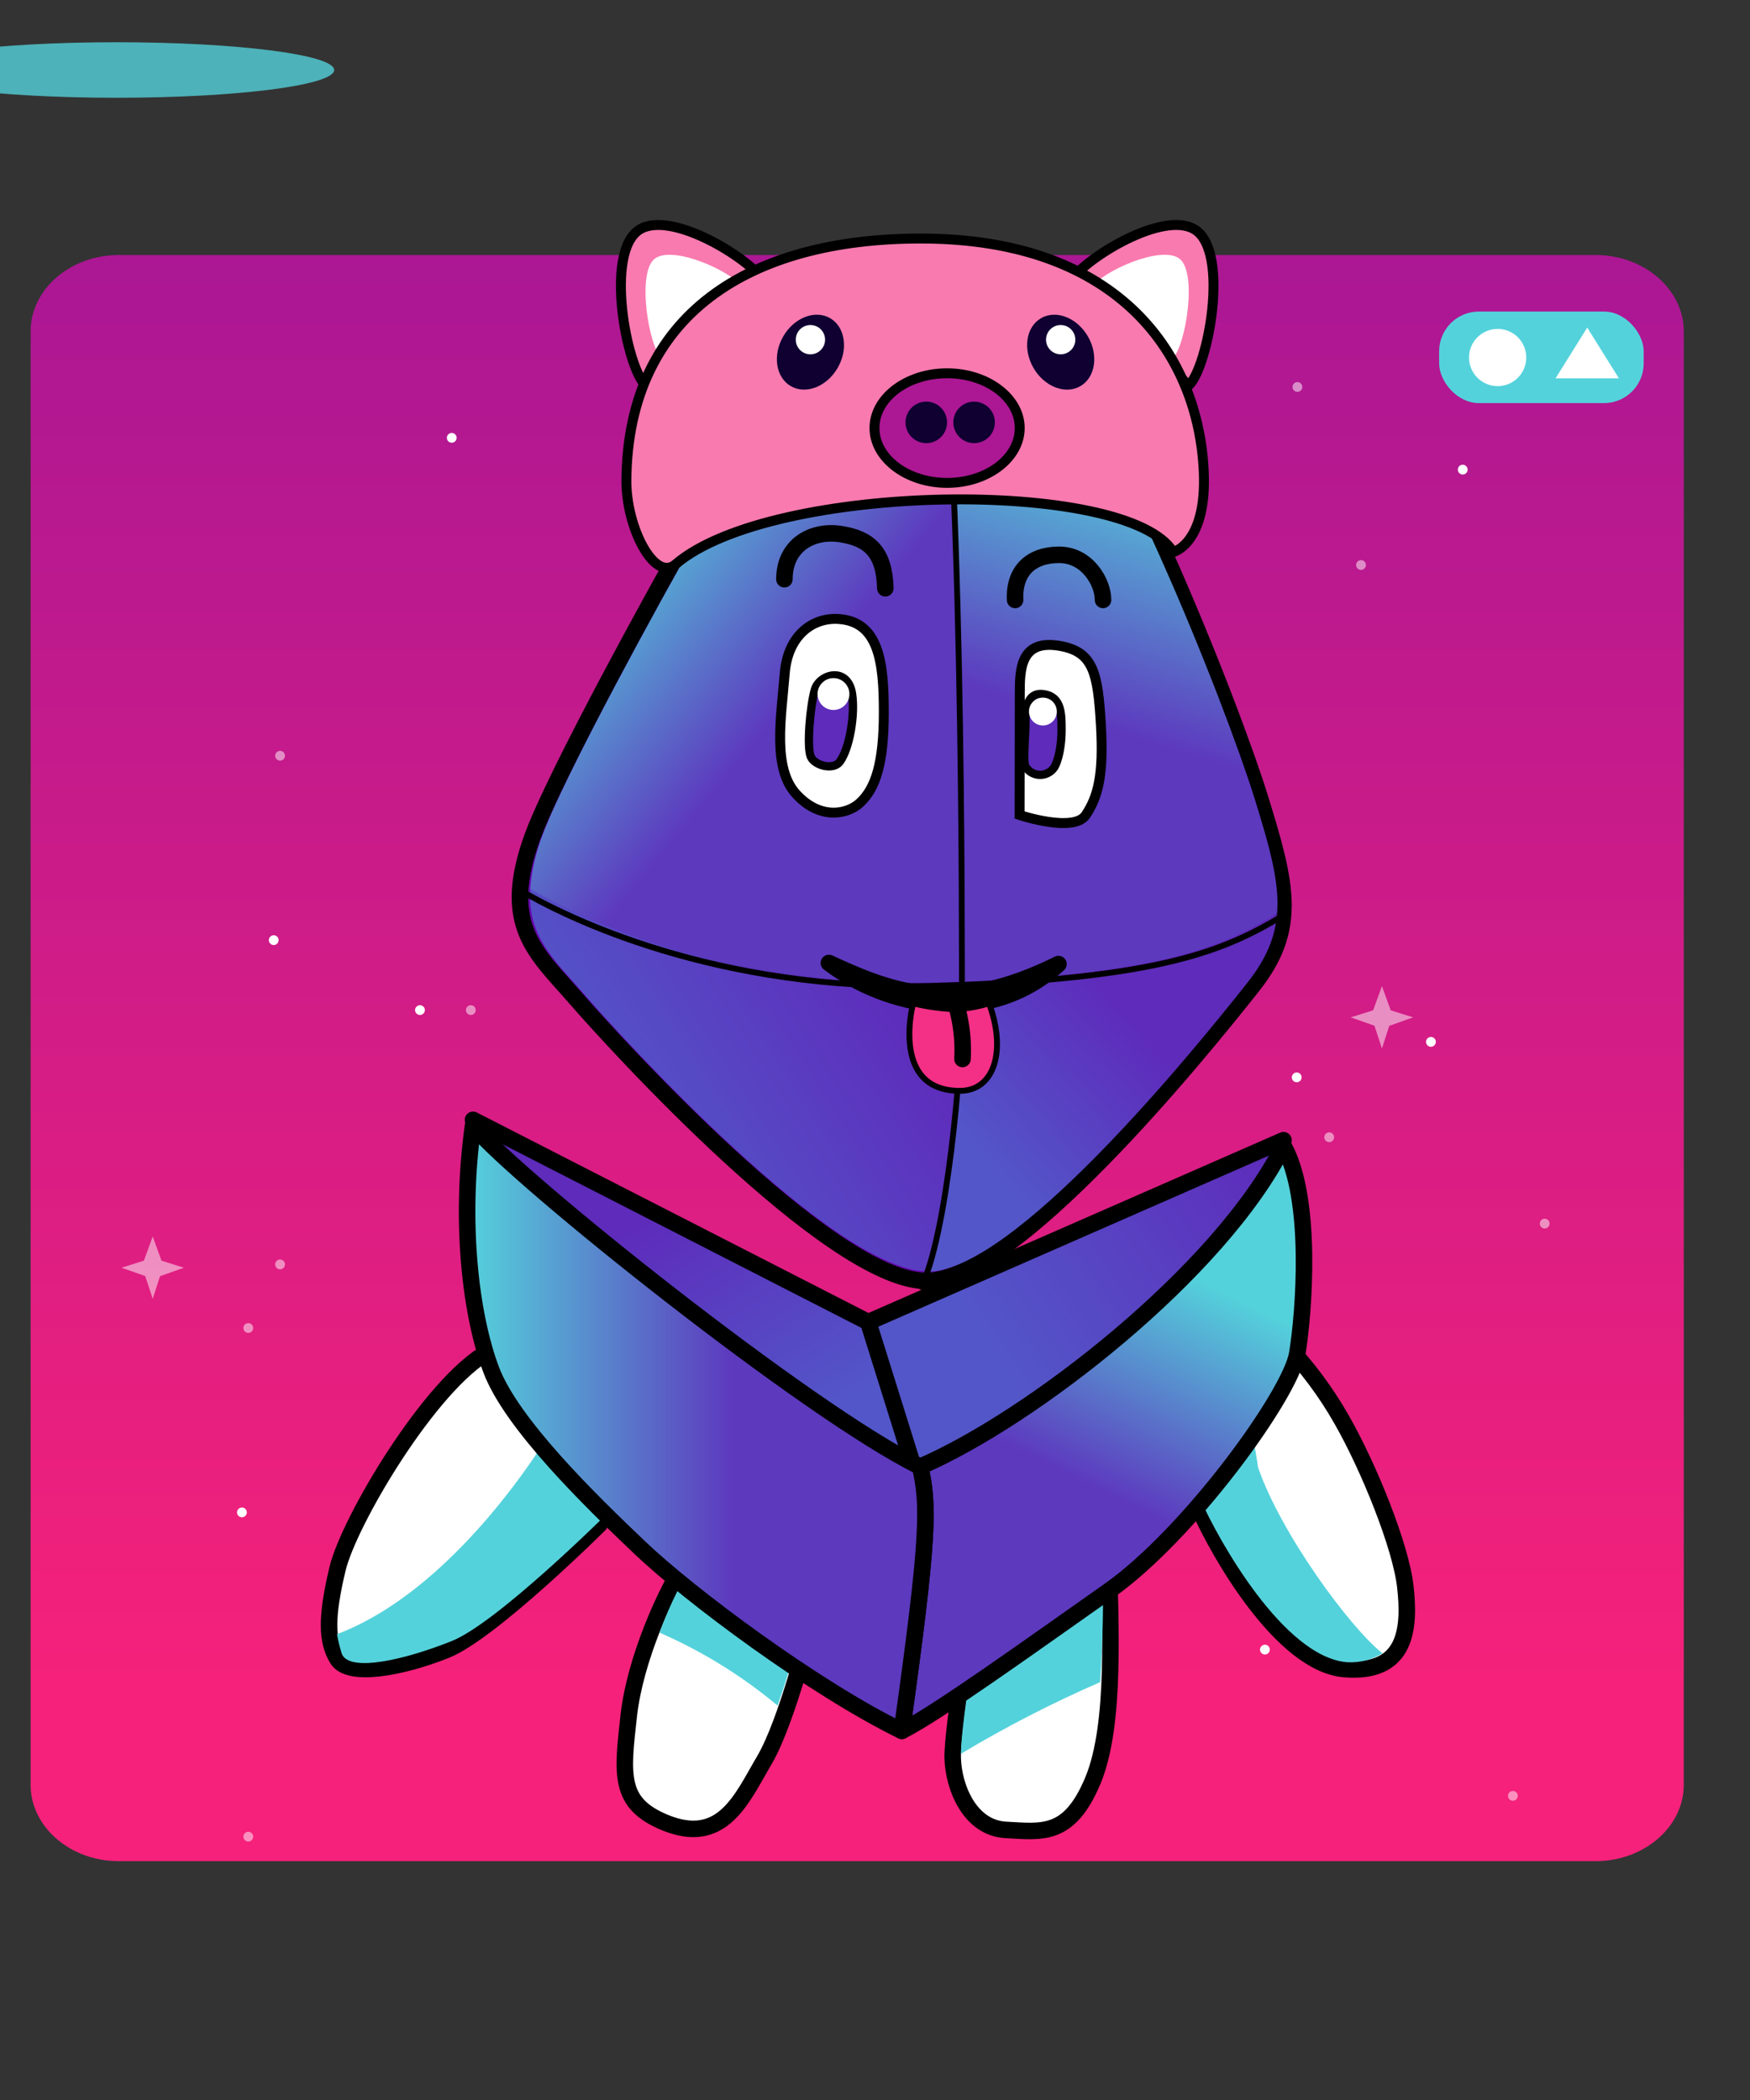 <?xml version="1.0" encoding="UTF-8" standalone="no"?>
    <svg xmlns="http://www.w3.org/2000/svg" viewBox="-20 -12 300 360">

  <rect x="-20" y="-12" width="300" height="360" fill="#333333" stroke="none"/>

  <!-- Store the gradient colour for both background character -->
    <defs class="colour">

        <!--Background gradient-->
      <linearGradient id="Gradient-spades0" x1="137.01" y1="267.2" x2="137.01" y2="41.71" gradientUnits="userSpaceOnUse">
          <stop offset="0" class="bkgrd1"/>
          <stop offset="0.98" class="bkgrd2"/>
      </linearGradient>
      

        <!--character dark gradient-->
        <linearGradient id="Gradient-3" x1="80.58" y1="204.96" x2="38.83" y2="139.5" gradientUnits="userSpaceOnUse">
            <stop offset="0" stop-color="#5356C8" />
            <stop offset="0.58" stop-color="#5E2BBB" />
        </linearGradient>
        <linearGradient id="Gradient-4" x1="114.4" y1="189.22" x2="199.36" y2="132.24" gradientUnits="userSpaceOnUse">
            <stop offset="0" stop-color="#5356C8" />
            <stop offset="0.58" stop-color="#5E2BBB" />
        </linearGradient>
        <linearGradient id="Gradient-9" x1="155.99" y1="172.59" x2="201.13" y2="132.64" gradientUnits="userSpaceOnUse">
            <stop offset="0" stop-color="#5356C8" />
            <stop offset="0.58" stop-color="#5E2BBB" />
        </linearGradient>
        <linearGradient id="Gradient-10" x1="91.99" y1="179.1" x2="182.53" y2="121.61" gradientUnits="userSpaceOnUse">
            <stop offset="0.07" stop-color="#5356C8" />
            <stop offset="0.58" stop-color="#5E2BBB" />
        </linearGradient>

        <!--character light gradient-->
        <linearGradient id="Gradient-11" x1="193.66" y1="196.17" x2="163.1" y2="257.97" gradientUnits="userSpaceOnUse">
            <stop offset="0" stop-color="#54D2DB" />
            <stop offset="0.58" stop-color="#5D39BE" />
        </linearGradient>
        <linearGradient id="Gradient-12" x1="71.48" y1="223.42" x2="150.05" y2="223.42" gradientUnits="userSpaceOnUse">
            <stop offset="0" stop-color="#54D2DB" />
            <stop offset="0.58" stop-color="#5D39BE" />
        </linearGradient>
        <linearGradient id="Gradient-7" x1="100.3" y1="63.18" x2="157.48" y2="110.35" gradientUnits="userSpaceOnUse">
            <stop offset="0" stop-color="#54D2DB" />
            <stop offset="0.58" stop-color="#5D39BE" />
        </linearGradient>
        <linearGradient id="Gradient-8" x1="188.52" y1="55.4" x2="163.87" y2="134.71" gradientUnits="userSpaceOnUse">
            <stop offset="0" stop-color="#54D2DB" />
            <stop offset="0.58" stop-color="#5D39BE" />
        </linearGradient>

        <!--Legs white gradient-->
        <linearGradient id="Gradient-1" x1="94.38" y1="266.8" x2="43.23" y2="204.48" gradientUnits="userSpaceOnUse">
            <stop offset="0.3" stop-color="#ffffff"/>
            <stop offset="0.59" stop-color="#ffffff"/>
        </linearGradient>
        <linearGradient id="Gradient-2" x1="197.89" y1="240.7" x2="226.79" y2="222.98" gradientUnits="userSpaceOnUse">
            <stop offset="0.3" stop-color="#ffffff"/>
            <stop offset="0.59" stop-color="#ffffff"/>
        </linearGradient>
        <linearGradient id="Gradient-5" x1="117.85" y1="257.26" x2="106.12" y2="285.37" gradientUnits="userSpaceOnUse">
            <stop offset="0.3" stop-color="#ffffff"/>
            <stop offset="0.59" stop-color="#ffffff"/>
        </linearGradient>
        <linearGradient id="Gradient-6" x1="166.23" y1="261.62" x2="180.51" y2="284.6" gradientUnits="userSpaceOnUse">
            <stop offset="0.3" stop-color="#ffffff"/>
            <stop offset="0.59" stop-color="#ffffff"/>
        </linearGradient>

        

        <!-- Store the gradient colour for both background character -->
      <style>
      <!-- Background animation-->
      @keyframes a0_o { 0% { opacity: 0; } 25% { opacity: 1; } 50% { opacity: 0; } 75% { opacity: 1; } 100% { opacity: 0; } }
      @keyframes a1_o { 0% { opacity: 0.5; } 13.333% { opacity: 0; } 13.622% { opacity: 0.5; } 35.556% { opacity: 1; animation-timing-function: cubic-bezier(0,0,1,1); } 64.444% { opacity: 0; } 86.356% { opacity: 1; } 100% { opacity: 0.5; } }
      @keyframes a2_o { 0% { opacity: 0.5; } 13.622% { opacity: 1; } 35.556% { opacity: 0; animation-timing-function: cubic-bezier(0,0,1,1); } 64.444% { opacity: 1; } 86.356% { opacity: 0; } 100% { opacity: 0.5; } }
      @keyframes a3_o { 0% { opacity: 1; } 25% { opacity: 0; } 50% { opacity: 1; } 75% { opacity: 0; } 100% { opacity: 1; } }
      @keyframes a4_o { 0% { opacity: 0; } 25% { opacity: 1; } 50% { opacity: 0; } 75% { opacity: 1; } 100% { opacity: 0; } }
      @keyframes a5_o { 0% { opacity: 0.5; } 13.333% { opacity: 0; } 13.622% { opacity: 0.5; } 35.556% { opacity: 1; animation-timing-function: cubic-bezier(0,0,1,1); } 64.444% { opacity: 0; } 86.356% { opacity: 1; } 100% { opacity: 0.5; } }
      @keyframes a6_o { 0% { opacity: 0.5; } 13.622% { opacity: 1; } 35.556% { opacity: 0; animation-timing-function: cubic-bezier(0,0,1,1); } 64.444% { opacity: 1; } 86.356% { opacity: 0; } 100% { opacity: 0.5; } }
      @keyframes a7_o { 0% { opacity: 1; } 25% { opacity: 0; } 50% { opacity: 1; } 75% { opacity: 0; } 100% { opacity: 1; } }
      @keyframes a8_o { 0% { opacity: 0; } 25% { opacity: 1; } 50% { opacity: 0; } 75% { opacity: 1; } 100% { opacity: 0; } }
      @keyframes a9_o { 0% { opacity: 0.5; } 13.333% { opacity: 0; } 13.622% { opacity: 0.5; } 35.556% { opacity: 1; animation-timing-function: cubic-bezier(0,0,1,1); } 64.444% { opacity: 0; } 86.356% { opacity: 1; } 100% { opacity: 0.5; } }
      @keyframes a10_o { 0% { opacity: 0.5; } 13.622% { opacity: 1; } 35.556% { opacity: 0; animation-timing-function: cubic-bezier(0,0,1,1); } 64.444% { opacity: 1; } 86.356% { opacity: 0; } 100% { opacity: 0.5; } }
      @keyframes a11_o { 0% { opacity: 1; } 25% { opacity: 0; } 50% { opacity: 1; } 75% { opacity: 0; } 100% { opacity: 1; } }
      @keyframes a12_o { 0% { opacity: 0; } 25% { opacity: 1; } 50% { opacity: 0; } 75% { opacity: 1; } 100% { opacity: 0; } }
      @keyframes a13_o { 0% { opacity: 0.5; } 13.333% { opacity: 0; } 13.622% { opacity: 0.5; } 35.556% { opacity: 1; animation-timing-function: cubic-bezier(0,0,1,1); } 64.444% { opacity: 0; } 86.667% { opacity: 1; } 100% { opacity: 0.5; } }
      @keyframes a14_o { 0% { opacity: 0.5; } 13.333% { opacity: 1; } 35.556% { opacity: 0; animation-timing-function: cubic-bezier(0,0,1,1); } 64.444% { opacity: 1; } 86.667% { opacity: 0; } 100% { opacity: 0.5; } }
      @keyframes a15_o { 0% { opacity: 1; } 25% { opacity: 0; } 50% { opacity: 1; } 75% { opacity: 0; } 100% { opacity: 1; } }
      @keyframes a16_o { 0% { opacity: 0; } 25% { opacity: 1; } 50% { opacity: 0; } 75% { opacity: 1; } 100% { opacity: 0; } }
      
      
      <!-- Guy animation-->
      @keyframes body_t { 0% { transform: translate(35px,29px); animation-timing-function: cubic-bezier(0.42,0,0.58,1); } 17.778% { transform: translate(35px,20px); animation-timing-function: cubic-bezier(0.42,0,0.58,1); } 33.333% { transform: translate(35px,29px); animation-timing-function: cubic-bezier(0.42,0,0.58,1); } 51.111% { transform: translate(35px,20px); animation-timing-function: cubic-bezier(0.42,0,0.58,1); } 66.667% { transform: translate(35px,29px); animation-timing-function: cubic-bezier(0.42,0,0.58,1); } 84.444% { transform: translate(35px,20px); animation-timing-function: cubic-bezier(0.42,0,0.58,1); } 100% { transform: translate(35px,29px); } }
      @keyframes arm-left_t { 0% { transform: translate(48.79px,190.66px) rotate(0deg) translate(-47.381px,0px); animation-timing-function: cubic-bezier(0.42,0,0.58,1); } 17.778% { transform: translate(48.79px,190.66px) rotate(-5.285deg) translate(-47.381px,0px); animation-timing-function: cubic-bezier(0.42,0,0.58,1); } 33.333% { transform: translate(48.79px,190.66px) rotate(0deg) translate(-47.381px,0px); animation-timing-function: cubic-bezier(0.42,0,0.58,1); } 51.111% { transform: translate(48.79px,190.66px) rotate(-5.285deg) translate(-47.381px,0px); animation-timing-function: cubic-bezier(0.42,0,0.58,1); } 66.667% { transform: translate(48.79px,190.66px) rotate(0deg) translate(-47.381px,0px); animation-timing-function: cubic-bezier(0.42,0,0.58,1); } 84.444% { transform: translate(48.79px,190.66px) rotate(-5.285deg) translate(-47.381px,0px); animation-timing-function: cubic-bezier(0.42,0,0.58,1); } 100% { transform: translate(48.79px,190.66px) rotate(0deg) translate(-47.381px,0px); } }
      @keyframes arm-right_t { 0% { transform: translate(150.332px,189.04px) rotate(0deg) translate(0px,-0px); animation-timing-function: cubic-bezier(0.42,0,0.58,1); } 17.778% { transform: translate(150.332px,189.04px) rotate(6.229deg) translate(0px,-0px); animation-timing-function: cubic-bezier(0.42,0,0.58,1); } 33.333% { transform: translate(150.332px,189.04px) rotate(0deg) translate(0px,-0px); animation-timing-function: cubic-bezier(0.42,0,0.58,1); } 51.111% { transform: translate(150.332px,189.04px) rotate(6.229deg) translate(0px,-0px); animation-timing-function: cubic-bezier(0.42,0,0.58,1); } 66.667% { transform: translate(150.332px,189.04px) rotate(0deg) translate(0px,-0px); animation-timing-function: cubic-bezier(0.42,0,0.58,1); } 84.444% { transform: translate(150.332px,189.04px) rotate(6.229deg) translate(0px,-0px); animation-timing-function: cubic-bezier(0.42,0,0.58,1); } 100% { transform: translate(150.332px,189.04px) rotate(0deg) translate(0px,-0px); } }
      @keyframes eye-open_o { 0% { opacity: 1; } 78.4% { opacity: 1; } 80% { opacity: 0; } 81.733% { opacity: 0; } 82.8% { opacity: 1; } 100% { opacity: 1; } }
      @keyframes eye-close_o { 0% { opacity: 0; } 78.4% { opacity: 0; } 80% { opacity: 1; } 81.733% { opacity: 1; } 82.8% { opacity: 0; } 100% { opacity: 0; } }
      @keyframes a17_t { 0% { transform: translate(128.84px,324.46px) scale(1,1) translateY(0.98px); } 17.778% { transform: translate(128.84px,324.46px) scale(0.812,1) translateY(0.98px); } 33.333% { transform: translate(128.84px,324.46px) scale(1,1) translateY(0.98px); } 51.111% { transform: translate(128.84px,324.46px) scale(0.812,1) translateY(0.98px); } 66.667% { transform: translate(128.84px,324.46px) scale(1,1) translateY(0.98px); } 84.444% { transform: translate(128.84px,324.46px) scale(0.812,1) translateY(0.98px); } 100% { transform: translate(128.84px,324.46px) scale(1,1) translateY(0.98px); } }
      @keyframes a17_o { 0% { opacity: 0.8; } 17.778% { opacity: 0.4; } 33.333% { opacity: 0.8; } 51.111% { opacity: 0.4; } 66.667% { opacity: 0.8; } 84.444% { opacity: 0.4; } 100% { opacity: 0.8; } }

      .eye1 {fill:#5E2BBB;}
      .eye2 {fill:#5E2BBB;}
      .tongue{fill:#F42F86;}

      .bkglight {fill:#76FFD6;}
      .bkgdark {fill:#54D2DB;}
      .bkginverse {fill:#AC1794;}
      .bkgrd1 {stop-color:#F5217A;}
      .bkgrd2 {stop-color:#AC1794;}
      .bkglighter {fill:#F5217A;}

      </style>
      
    </defs>

 <g id="background" transform="translate(-12, -12) scale(1.09, 1.09)">
          <g transform="translate(-21,0)">
      <path id="bkg" class="cls-1" d="M253.16,43.12L20.85,43.12C13.24,43.12,7.01,48.52,7.01,55.12L7.01,283.72C7.01,290.32,13.24,295.72,20.85,295.72L253.16,295.72C260.77,295.72,267.01,290.32,267.01,283.72L267.01,55.12C267,48.52,260.77,43.12,253.16,43.12Z" fill="url(#Gradient-spades0)" transform="translate(148.475,166.41) translate(-137.01,-169.42)"/>
      <g id="stars" transform="translate(15,30)">
          <ellipse class="st3" rx="0.77" ry="0.77" fill="#FFFFFF" opacity="0" transform="translate(50.7,34.73)" style="animation: 4.5s linear infinite both a0_o;"/>
          <ellipse class="st3" rx="0.77" ry="0.77" fill="#FFFFFF" opacity="0.5" transform="translate(212.71,58.86)" style="animation: 4.5s linear infinite both a1_o;"/>
          <ellipse class="st3" rx="0.77" ry="0.77" fill="#FFFFFF" opacity="0.5" transform="translate(202.71,30.86)" style="animation: 4.5s linear infinite both a2_o;"/>
          <ellipse class="st3" rx="0.77" ry="0.77" fill="#FFFFFF" opacity="1" transform="translate(228.71,43.86)" style="animation: 4.5s linear infinite both a3_o;"/>
          <ellipse class="st3" rx="0.77" ry="0.77" fill="#FFFFFF" opacity="0" transform="translate(234.71,96.86)" style="animation: 4.5s linear infinite both a4_o;"/>
          <ellipse class="st3" rx="0.77" ry="0.77" fill="#FFFFFF" opacity="0.5" transform="translate(72.71,128.86)" style="animation: 4.5s linear infinite both a5_o;"/>
          <ellipse class="st3" rx="0.77" ry="0.77" fill="#FFFFFF" opacity="1" transform="translate(41.71,117.86)" style="animation: 4.5s linear infinite both a6_o;"/>
          <ellipse class="st3" rx="0.77" ry="0.77" fill="#FFFFFF" opacity="0" transform="translate(94.71,150.86)" style="animation: 4.5s linear infinite both a7_o;"/>
          <ellipse class="st3" rx="0.77" ry="0.77" fill="#FFFFFF" opacity="0.5" transform="translate(42.71,168.86)" style="animation: 4.5s linear infinite both a8_o;"/>
          <ellipse class="st3" rx="0.77" ry="0.77" fill="#FFFFFF" opacity="0.5" transform="translate(42.71,88.86)" style="animation: 4.5s linear infinite both a9_o;"/>
          <ellipse class="st3" rx="0.77" ry="0.77" fill="#FFFFFF" opacity="1" transform="translate(69.71,38.86)" style="animation: 4.5s linear infinite both a10_o;"/>
          <ellipse class="st3" rx="0.77" ry="0.77" fill="#FFFFFF" opacity="0" transform="translate(109.71,38.86)" style="animation: 4.5s linear infinite both a11_o;"/>
          <path class="st3" d="M227.68,144.28L226.5,140.69L222.77,139.38L226.29,138.27L227.68,134.47L229.06,138.27L232.58,139.38L228.83,140.71Z" fill="#FFFFFF" opacity="0.5" transform="translate(216,130) translate(-227.675,-139.375)" style="animation: 4.5s linear infinite both a12_o;"/>
          <ellipse class="st3" rx="0.77" ry="0.77" fill="#FFFFFF" opacity="0.5" transform="translate(241.6,162.44)" style="animation: 4.5s linear infinite both a13_o;"/>
          <ellipse class="st3" rx="0.77" ry="0.77" fill="#FFFFFF" opacity="1" transform="translate(202.6,139.44)" style="animation: 4.5s linear infinite both a14_o;"/>
          <path class="st3" d="M59.55,64.99L58.37,61.4L54.64,60.09L58.16,58.98L59.55,55.18L60.93,58.98L64.45,60.09L60.7,61.42Z" fill="#FFFFFF" opacity="0" transform="translate(59.545,60.085) translate(-59.545,-60.085)" style="animation: 4.5s linear infinite both a15_o;"/>
      </g>

      <g id="stars" transform="translate(10,120)">
          <ellipse class="st3" rx="0.77" ry="0.77" fill="#FFFFFF" opacity="0" transform="translate(50.7,34.73)" style="animation: 4.5s linear infinite both a0_o;"/>
          <ellipse class="st3" rx="0.77" ry="0.77" fill="#FFFFFF" opacity="0.5" transform="translate(212.71,58.86)" style="animation: 4.5s linear infinite both a1_o;"/>
          <ellipse class="st3" rx="0.77" ry="0.77" fill="#FFFFFF" opacity="0.5" transform="translate(202.71,30.86)" style="animation: 4.5s linear infinite both a2_o;"/>
          <ellipse class="st3" rx="0.77" ry="0.77" fill="#FFFFFF" opacity="1" transform="translate(228.71,43.86)" style="animation: 4.5s linear infinite both a3_o;"/>
          <ellipse class="st3" rx="0.77" ry="0.77" fill="#FFFFFF" opacity="0" transform="translate(234.71,96.86)" style="animation: 4.5s linear infinite both a4_o;"/>
          <ellipse class="st3" rx="0.77" ry="0.77" fill="#FFFFFF" opacity="0.5" transform="translate(72.71,128.86)" style="animation: 4.5s linear infinite both a5_o;"/>
          <ellipse class="st3" rx="0.77" ry="0.77" fill="#FFFFFF" opacity="1" transform="translate(41.71,117.86)" style="animation: 4.5s linear infinite both a6_o;"/>
          <ellipse class="st3" rx="0.77" ry="0.77" fill="#FFFFFF" opacity="0" transform="translate(94.71,150.86)" style="animation: 4.5s linear infinite both a7_o;"/>
          <ellipse class="st3" rx="0.77" ry="0.77" fill="#FFFFFF" opacity="0.5" transform="translate(42.71,168.86)" style="animation: 4.5s linear infinite both a8_o;"/>
          <ellipse class="st3" rx="0.77" ry="0.77" fill="#FFFFFF" opacity="0.5" transform="translate(42.71,88.86)" style="animation: 4.5s linear infinite both a9_o;"/>
          <ellipse class="st3" rx="0.77" ry="0.77" fill="#FFFFFF" opacity="1" transform="translate(69.71,38.86)" style="animation: 4.5s linear infinite both a10_o;"/>
          <ellipse class="st3" rx="0.77" ry="0.77" fill="#FFFFFF" opacity="0" transform="translate(109.71,38.86)" style="animation: 4.5s linear infinite both a11_o;"/>
          <path class="st3" d="M227.68,144.28L226.5,140.69L222.77,139.38L226.29,138.27L227.68,134.47L229.06,138.27L232.58,139.38L228.83,140.71Z" fill="#FFFFFF" opacity="0.5" transform="translate(-200,-60)" style="animation: 4.5s linear infinite both a12_o;"/>
          <ellipse class="st3" rx="0.77" ry="0.77" fill="#FFFFFF" opacity="0.5" transform="translate(241.6,162.44)" style="animation: 4.5s linear infinite both a13_o;"/>
          <ellipse class="st3" rx="0.77" ry="0.77" fill="#FFFFFF" opacity="1" transform="translate(202.6,139.44)" style="animation: 4.5s linear infinite both a14_o;"/>
          <path class="st3" d="M59.55,64.99L58.37,61.4L54.64,60.09L58.16,58.98L59.55,55.18L60.93,58.98L64.45,60.09L60.7,61.42Z" fill="#FFFFFF" opacity="0" transform="translate(180,75)" style="animation: 4.5s linear infinite both a15_o;"/>
      </g>
      </g>


    <g id="rating" transform="translate(219,49)">
      <rect class="cls-1" fill="#54D2DB" width="32.17" height="14.4" rx="6.25"/>

      <g id="bg-rating">
        <polygon points="0.31 9 5.29 1.02 10.27 9 0.31 9" style="fill:#fff" transform="translate(18 1.5)" />
      </g>

      <g id="char-rating">
      <circle fill="#ffffff" transform="translate(0 -45.7)" cx="9.2" cy="52.93" r="4.5"/>
      </g>
    </g>
  </g> <g id="character">
    <ellipse class="cls-1" transform="translate(0,0)" rx="37.29" ry="4.76" fill="#54D2DB" opacity="0.8" style="animation: 4.5s linear infinite both a17_t, 4.5s linear infinite both a17_o;"/>

    <g id="body" data-name="Layer 1" transform="translate(128.788,185.312) translate(-93.788,-156.312)" style="animation: 4.5s linear infinite both body_t;">
        <g id="arm-left" transform="translate(48.79,190.66) translate(-47.381,0)" style="animation: 4.5s linear infinite both arm-left_t;">
            <path class="cls-4" d="M75.2,201.23C65.14,206.78,51.2,230.39,49.26,238.52C47.32,246.65,47.33,250.9,49.26,254C51.19,257.1,60.1,255.55,67.85,252.45C75.6,249.35,94.17,230.9,94.17,230.9Z" fill="url(#Gradient-1)" stroke-width="2.83px" stroke-linecap="round" stroke-linejoin="round" stroke="#000" transform="translate(23.181,27.23) translate(-70.989,-228.46)"/>
            <path class="cls-1" d="M68.87,250.88C76.61,247.78,95.19,229.33,95.19,229.33L85.93,214.85C78.28,227.18,64.75,243.85,49.17,249.71C49.37,250.857,49.647,251.99,50,253.1C51.35,256.36,61.12,254,68.87,250.88Z" fill="#54D2DB" transform="translate(24.371,33.529) translate(-72.18,-234.759)"/>
        </g>
        <g id="arm-right" transform="translate(150.332,189.04) translate(0,-0)" style="animation: 4.5s linear infinite both arm-right_t;">
            <path class="cls-7" d="M211.42,199.61C215.303,203.624,218.663,208.113,221.42,212.97C226.06,221.1,231.55,234.65,232.32,241.61C233.09,248.57,232.67,256.61,221.85,255.69C211.03,254.77,200.19,235.43,197.1,228.46C194.01,221.49,211.42,199.61,211.42,199.61Z" fill="url(#Gradient-2)" stroke-width="2.83px" stroke-linecap="round" stroke-linejoin="round" stroke="#000" transform="translate(17.917,28.076) translate(-214.65,-227.686)"/>
            <path class="cls-1" d="M207.09,221.19L205,208.29L204.31,207.85C199.95,214.57,195.51,222.85,197.21,226.65C200.3,233.65,211.47,253.6,222.29,254.52C224.434,254.654,226.568,254.123,228.4,253C222.82,248.61,211,232.49,207.09,221.19Z" fill="#54D2DB" transform="translate(15.887,31.585) translate(-212.619,-231.195)"/>
        </g>
        <path class="cls-2" d="M103.74,211.33L93.84,185.65L26.09,150.97L38.87,179.65L103.74,211.33Z" fill="url(#Gradient-3)" stroke-width="2.83px" stroke-linecap="round" stroke-linejoin="round" stroke="#000" transform="translate(64.915,181.15) translate(-64.915,-181.15)"/>
        <path class="cls-3" d="M102.81,214.33L162.35,172.49L165.03,154.46L93.84,185.65L102.81,214.33Z" fill="url(#Gradient-4)" stroke-width="2.83px" stroke-linecap="round" stroke-linejoin="round" stroke="#000" transform="translate(129.435,184.395) translate(-129.435,-184.395)"/>
        <path class="cls-5" d="M109.65,245.1C105.39,251.29,100.24,263.32,99.2,272.58C98.05,282.83,97.41,287.66,105.27,290.96C115.27,295.14,118.55,286.9,122.43,280.32C126.31,273.74,130.32,257.49,130.32,257.49Z" fill="url(#Gradient-5)" stroke-width="2.83px" stroke-linecap="round" stroke-linejoin="round" stroke="#000" transform="translate(68.017,249.027) translate(-114.417,-268.597)"/>
        <path class="cls-6" d="M181.49,245.1C181.65,256.32,182.81,274.1,178.75,283.81C174.69,293.52,170.04,292.59,163.85,292.27C157.66,291.95,154.85,284.97,154.72,279.94C154.59,274.91,158.59,251.29,158.59,251.29Z" fill="url(#Gradient-6)" stroke-width="2.83px" stroke-linecap="round" stroke-linejoin="round" stroke="#000" transform="translate(121.841,249.205) translate(-168.241,-268.775)"/>
        <path class="cls-1" d="M180.48,246.65L160,250.9C160,250.9,156.13,273.6,156.13,279.22C163.809,274.609,171.783,270.507,180,266.94C180.49,259.68,180.56,252.36,180.48,246.65Z" fill="#54D2DB" transform="translate(121.919,243.365) translate(-168.319,-262.935)"/>
        <path class="cls-1" d="M111.46,244.45C108.606,248.837,106.257,253.534,104.46,258.45C111.768,261.636,118.583,265.848,124.7,270.96C127.17,264.05,129.11,256.21,129.11,256.21Z" fill="#54D2DB" transform="translate(70.385,238.135) translate(-116.785,-257.705)"/>
        <path class="cls-8" d="M149.91,198.15C164.91,198.6,196.57,159.71,206.17,147.55C213.91,137.74,212.02,130.27,207.38,115.3C202.74,100.33,181.79,46.03,165.38,28.87C154.54,17.52,142.76,19.21,134.51,29.01C126.26,38.81,88.51,106.26,82.78,121.74C77.05,137.22,83.3,141.87,90.01,149.61C96.72,157.35,133.39,197.65,149.91,198.15Z" fill="#6805af" stroke-width="2.83px" stroke="#000" transform="translate(99.576,90.004) translate(-145.976,-109.574)"/>
        <path class="cls-9" d="M152.4,147L156.4,146.86C156.4,127.1,156.27,49.26,151.94,23.16C145.72,22.37,139.81,25.26,135.08,30.88C127,40.46,90,106.52,84.42,121.69C83.257,124.672,82.536,127.809,82.28,131C89.49,135.22,114.84,148.11,152.4,147Z" fill="url(#Gradient-7)" transform="translate(72.94,65.48) translate(-119.34,-85.049)"/>
        <path class="cls-10" d="M156.41,146.83C190.64,145.48,201,140.83,210.33,135.21C210.77,129.8,209.06,123.8,206.45,115.38C201.9,100.72,181.38,47.53,165.34,30.71C160.93,26.1,156.34,23.71,151.95,23.13C156.28,49.23,156.41,127.07,156.41,146.83Z" fill="url(#Gradient-8)" transform="translate(134.774,65.41) translate(-181.174,-84.98)"/>
        <path class="cls-11" d="M156.41,146.83L156.41,150.57C156.41,160.01,154.18,186.45,150.05,196.57L150.15,196.57C164.84,197.02,195.86,158.92,205.26,147.01C208.49,142.92,209.99,139.25,210.33,135.25C201,140.79,190.64,145.48,156.41,146.83Z" fill="url(#Gradient-9)" transform="translate(133.79,146.342) translate(-180.19,-165.912)"/>
        <path class="cls-12" d="M156.41,146.83L152.41,146.97C114.85,148.11,89.5,135.22,82.29,130.97C81.82,139.22,86.52,143.23,91.51,148.97C98.07,156.54,133.83,195.86,150.06,196.51C154.19,186.43,156.42,159.99,156.42,150.51Z" fill="url(#Gradient-10)" transform="translate(72.939,144.17) translate(-119.339,-163.74)"/>
        <path class="cls-13" d="M80.62,131.21C87.97,135.55,113.86,148.71,152.21,147.55C190.56,146.39,201.51,141.44,211.42,135.49" fill="none" stroke="#000" transform="translate(99.62,119.846) translate(-146.02,-139.416)"/>
        <path class="cls-13" d="M149.14,199.61C153.78,190.71,156.3,161.37,156.3,151.23C156.3,141.09,156.55,47.68,151.39,21.16" fill="none" stroke="#000" transform="translate(106.321,90.815) translate(-152.721,-110.385)"/>
        <path class="cls-14" d="M211.42,175C200.55,196.68,168.1,221.84,149.14,230C150.61,236.58,150.75,241.49,146,275.29C152.16,272.19,167.72,260.97,181.49,251.29C195.26,241.61,212.62,217.61,213.78,210.65C214.94,203.69,216.49,183.94,211.42,175Z" fill="url(#Gradient-11)" stroke-width="2.83px" stroke-linecap="round" stroke-linejoin="round" stroke="#000" transform="translate(134.073,205.575) translate(-180.473,-225.145)"/>
        <path class="cls-15" d="M149.14,230C130.14,220.71,80.23,180.84,72.49,171.55C70.17,188.2,72.1,204.07,75.59,213.36C79.08,222.65,92.59,235.81,101.14,243.94C109.69,252.07,130.94,267.94,146,275.29C150.75,241.49,150.61,236.58,149.14,230Z" fill="url(#Gradient-12)" stroke-width="2.83px" stroke-linecap="round" stroke-linejoin="round" stroke="#000" transform="translate(64.361,203.85) translate(-110.761,-223.42)"/>

        <g id="eyebrow">
          <path class="cls-16" d="M165.42,81.42C165.18,76.42,168.18,73.68,172.96,73.68C177.74,73.68,180.49,78.32,180.49,81.42" fill="none" stroke-width="2.83px" stroke-linecap="round" stroke-linejoin="round" stroke="#000" transform="translate(126.548,57.98) translate(-172.948,-77.55)"/>
         <path class="cls-16" d="M125.87,77.87C125.87,72.07,130.58,69.36,135.52,70.13C140.46,70.9,143.01,73.23,143.17,79.42" fill="none" stroke-width="2.83px" stroke-linecap="round" stroke-linejoin="round" stroke="#000" transform="translate(88.12,55.141) translate(-134.52,-74.711)"/>
        </g>
        

        <g id="mouth-open" data-name="Layer 2" opacity="1" transform="translate(105.805,131.596) translate(-105.805,-131.596)">
          <g  id="mouth-tongue" transform="translate(78,114)">
    <path d="M48.45,10.27C36.12,21.52,18.81,17.49,9.1,10.08,20.6,15.44,30.82,19,48.45,10.27Z" style="fill:none;stroke:#000;stroke-linecap:round;stroke-linejoin:round;stroke-width:2.835px"/>
    <path class="tongue" d="M36.54,17c3,8,1,15-5,15-12,0-8-15-8-15a35.48,35.48,0,0,0,7,1A21.8,21.8,0,0,0,36.54,17Z" style="stroke:#000"/>
    <path d="M32,26.54a27.69,27.69,0,0,0-1-9" style="fill:none;stroke:#000;stroke-linecap:round;stroke-linejoin:round;stroke-width:2.835px"/>
  </g>

        </g>
        <g id="eye-open" data-name="Layer 4" opacity="1" transform="translate(106.53,83.02) translate(-106.53,-83.02)" style="animation: 4.5s linear infinite both eye-open_o;">
          <g class="eye-big" transform="translate(75,61)">
  <path class="cls-1" d="M44.79,37.72s9.29,3.1,11.35,0,3.1-6.77,2.58-15.55S57.43,9.78,51.82,8.75c-7-1.29-7,4.13-7,8.26Z" stroke-width="1.7px" fill="#fff" stroke="#000" />
  <path class="eye1" d="M48.88,17c3.1.42,3.1,3.38,3.1,6.19,0,3-.7,5.75-1.42,6.58a2.92,2.92,0,0,1-4.77-.38c-.46-.82,0-5,0-7.68S46.33,16.66,48.88,17Z" stroke="#000" fill="" stroke-width="1.42px" />
  <circle class="cls-3" cx="48.78" cy="19.98" r="2.39" fill="#fff" />
  <path d="M6.5,34.14c4.09,4.47,8.79,3.48,10.93,1.48,2.66-2.47,4.08-6.74,4.08-15.52,0-8.51-.79-15.7-8-16C9.21,3.93,5.05,7,4.53,13.4,3.9,21.13,2.4,29.67,6.5,34.14Z" stroke-width="1.7px" fill="#fff" stroke="#000" />
  <path class="eye2" d="M9,27.75c.73,1.55,3.87,2.28,4.94.87,1.68-2.22,2.7-8.1,2.12-11.73-.77-4.72-5.6-3.36-6.38-.65S8.26,26,9,27.75Z" stroke="#000"  stroke-width="1.42px" />
  <circle class="cls-3" cx="12.88" cy="16.98" r="2.73" fill="#fff" /></g></g>
        <g id="eye-close" data-name="Layer 5" opacity="0" transform="translate(106.335,85.321) translate(-106.335,-85.321)" style="animation: 4.5s linear infinite both eye-close_o;">
            <path class="cls-17" d="M124.661,99.37C127.631,103.96,129.81,106.1,135.097,106.62C140.383,107.14,142.456,103.55,143.17,102.09" fill="none" stroke-width="2.83px" stroke-linecap="round" stroke-linejoin="round" stroke="#000" transform="translate(87.285,83.451) translate(-133.685,-103.021)"/>
            <path class="cls-17" d="M165.407,103.9C168.186,109.53,170.76,110.63,174.471,110.38C178.182,110.13,180.59,108.38,181.174,104.09" fill="none" stroke-width="2.83px" stroke-linecap="round" stroke-linejoin="round" stroke="#000" transform="translate(127.585,87.586) translate(-173.985,-107.156)"/>
        </g>

        <g id="accessHead">
            <g id="cochon" transform="translate(0,-47)">
        <path d="M76,54.2c-2.67-4-16-12.24-21.4-8.82-6,3.81-2.2,23.73,1.11,26.72C60.23,67.53,65.48,59.09,76,54.2Z" style="fill:#f97aaf;stroke:#000;stroke-linecap:round;stroke-linejoin:round;stroke-width:1.701px"/><path d="M72.32,55.29c-1.83-2.74-11.76-7.26-15-5S56.2,65.47,58.46,67.52C61.57,64.4,65.15,58.63,72.32,55.29Z" style="fill:#fff"/><path d="M128.47,54.2c2.67-4,16-12.24,21.4-8.82,6,3.81,2.2,23.73-1.11,26.72C144.21,67.53,139,59.09,128.47,54.2Z" style="fill:#f97aaf;stroke:#000;stroke-linecap:round;stroke-linejoin:round;stroke-width:1.701px"/><path d="M132.12,55.29c1.82-2.74,11.76-7.26,15-5s1.13,15.14-1.13,17.19C142.87,64.4,139.29,58.63,132.12,55.29Z" style="fill:#fff"/><path d="M146.12,100.64c-7.7-12.71-68.84-12-85.31,2.1-3.6,3.1-8.52-6.34-8.43-14.5.29-28.36,21.13-41.35,50.46-41.35,34.48,0,47.68,20.48,48.52,40C151.9,99.23,146.12,100.64,146.12,100.64Z" style="fill:#f97aaf;stroke:#000;stroke-linecap:round;stroke-linejoin:round;stroke-width:1.701px"/><ellipse cx="83.93" cy="66.37" rx="6.73" ry="5.39" transform="translate(-15.51 105.87) rotate(-60)" style="fill:#0f0031"/><circle cx="83.93" cy="64.23" r="2.51" style="fill:#fff"/><ellipse cx="126.83" cy="66.37" rx="5.39" ry="6.73" transform="translate(-16.19 72.31) rotate(-30)" style="fill:#0f0031"/><circle cx="126.83" cy="64.23" r="2.51" style="fill:#fff"/><path d="M107.36,88.78c-6.87,0-12.45-4.22-12.45-9.4S100.49,70,107.36,70s12.45,4.21,12.45,9.39S114.22,88.78,107.36,88.78Z" style="fill:#ac1794"/><path d="M107.36,70.84c6.4,0,11.6,3.82,11.6,8.54s-5.2,8.55-11.6,8.55-11.6-3.83-11.6-8.55,5.19-8.54,11.6-8.54m0-1.7c-7.34,0-13.3,4.59-13.3,10.24s6,10.25,13.3,10.25,13.3-4.6,13.3-10.25-6-10.24-13.3-10.24Z"/><circle cx="103.79" cy="78.41" r="3.56" style="fill:#0f0031"/><circle cx="111.99" cy="78.41" r="3.56" style="fill:#0f0031"/>
      </g>
        </g>
    </g>
</g> </svg>
